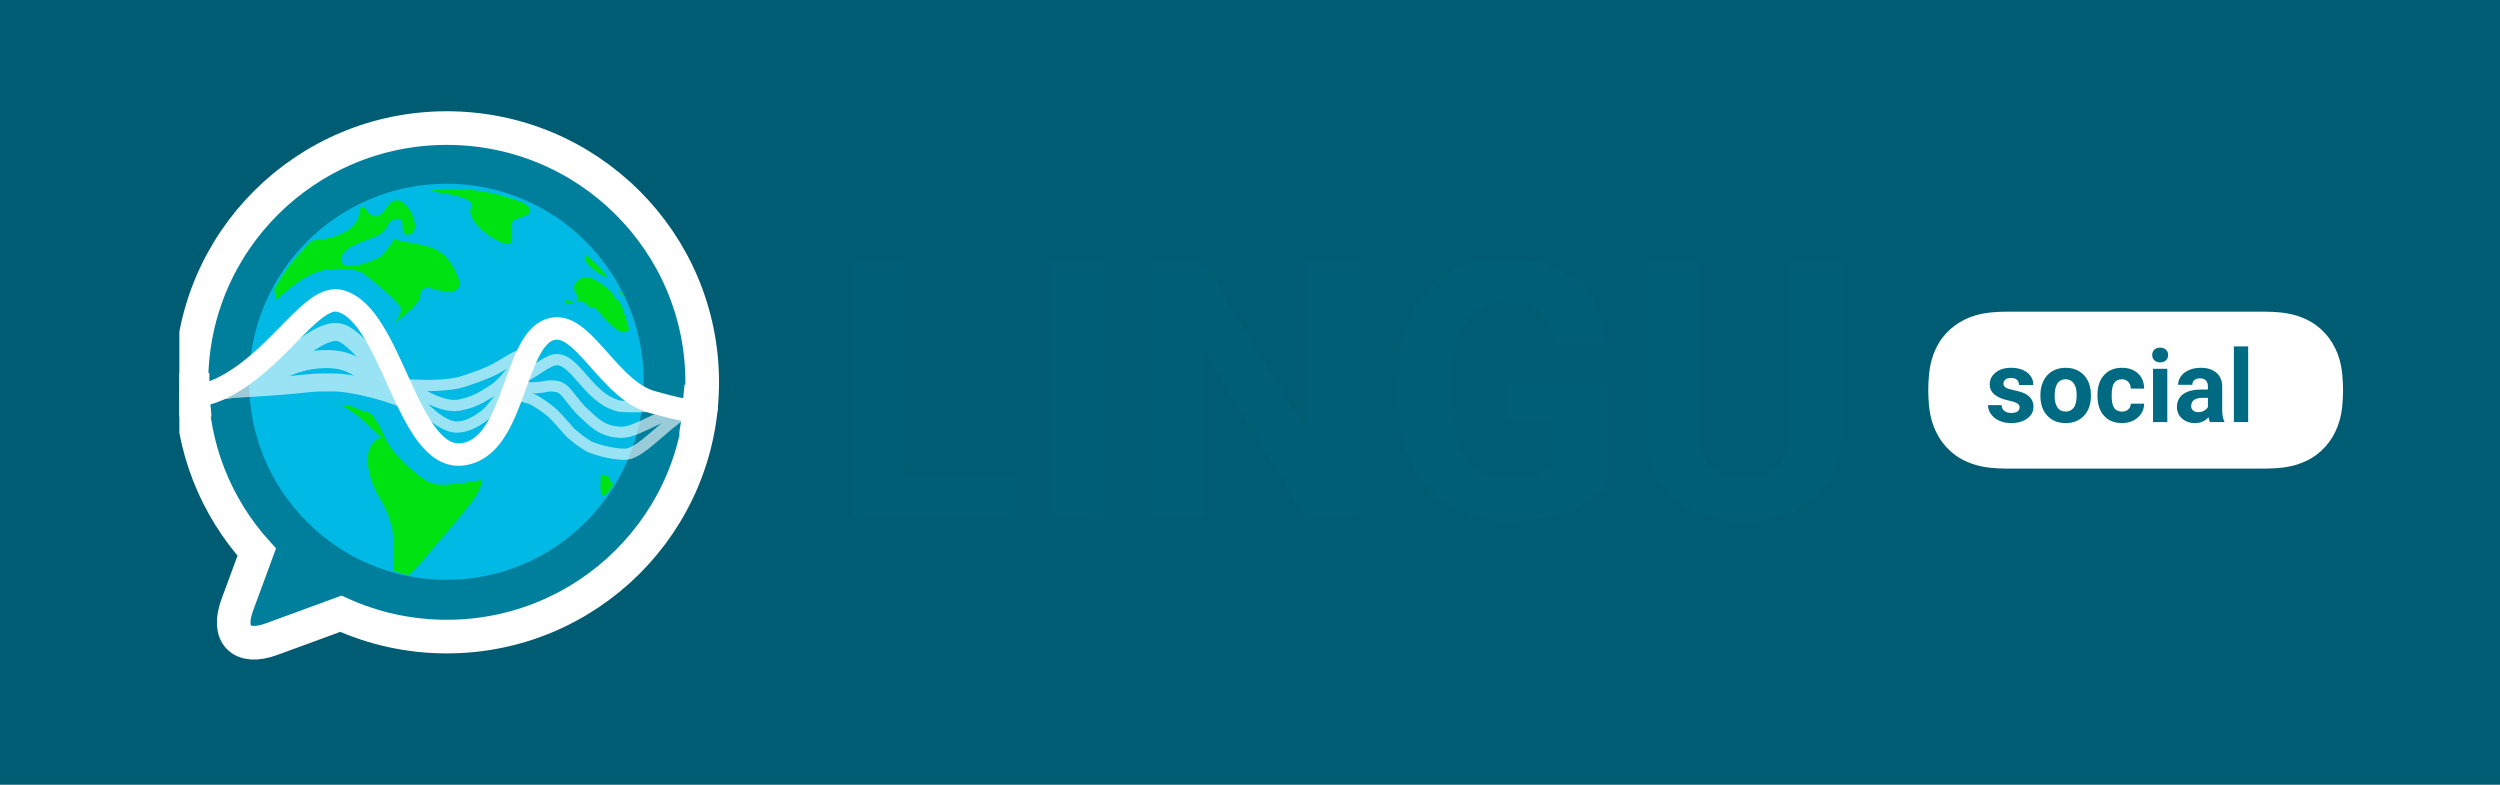 <?xml version="1.0" encoding="utf-8"?>
<svg width="223px" height="70px" viewBox="0 0 223 70" version="1.1" xmlns:xlink="http://www.w3.org/1999/xlink" xmlns="http://www.w3.org/2000/svg">
  <defs>
    <filter id="filter_1">
      <feColorMatrix in="SourceGraphic" type="matrix" values="0 0 0 0 1 0 0 0 0 1 0 0 0 0 1 0 0 0 1 0" color-interpolation-filters="sRGB" />
    </filter>
    <path d="M0 0L49.194 0L49.194 50L0 50L0 0Z" id="path_1" />
    <rect width="223" height="70" id="artboard_1" />
    <clipPath id="clip_1">
      <use xlink:href="#artboard_1" clip-rule="evenodd" />
    </clipPath>
    <clipPath id="mask_1">
      <use xlink:href="#path_1" />
    </clipPath>
  </defs>
  <g id="1024-1030" clip-path="url(#clip_1)">
    <use xlink:href="#artboard_1" stroke="none" fill="#005C72" />
    <g id="Logo-5" transform="translate(74 15.8)" filter="url(#filter_1)" artboard="3780845f-b8db-4f8f-9948-12a320783978">
      <g fill="#005F76" stroke="none" id="LINGU">
        <path d="M69.281 27.5Q68.016 29.016 65.703 29.852Q63.391 30.688 60.578 30.688Q57.625 30.688 55.398 29.398Q53.172 28.109 51.961 25.656Q50.75 23.203 50.719 19.891L50.719 18.344Q50.719 14.938 51.867 12.445Q53.016 9.953 55.18 8.633Q57.344 7.312 60.25 7.312Q64.297 7.312 66.578 9.242Q68.859 11.172 69.281 14.859L64.719 14.859Q64.406 12.906 63.336 12Q62.266 11.094 60.391 11.094Q58 11.094 56.75 12.891Q55.5 14.688 55.484 18.234L55.484 19.688Q55.484 23.266 56.844 25.094Q58.203 26.922 60.828 26.922Q63.469 26.922 64.594 25.797L64.594 21.875L60.328 21.875L60.328 18.422L69.281 18.422L69.281 27.5ZM6.719 26.609L16.672 26.609L16.672 30.375L2.031 30.375L2.031 7.625L6.719 7.625L6.719 26.609ZM24.344 30.375L19.656 30.375L19.656 7.625L24.344 7.625L24.344 30.375ZM42.5 30.375L47.188 30.375L47.188 7.625L42.516 7.625L42.516 22.625L33.375 7.625L28.688 7.625L28.688 30.375L33.375 30.375L33.375 15.406L42.5 30.375ZM90.297 22.609L90.297 7.625L85.594 7.625L85.594 22.766Q85.531 26.922 81.578 26.922Q79.688 26.922 78.617 25.898Q77.547 24.875 77.547 22.641L77.547 7.625L72.859 7.625L72.859 22.781Q72.906 26.469 75.25 28.578Q77.594 30.688 81.578 30.688Q85.625 30.688 87.961 28.516Q90.297 26.344 90.297 22.609Z" />
      </g>
    </g>
    <g id="logo-6" transform="translate(16 9.583)" artboard="a7bdd031-edf3-442e-b81c-f56fdb0bfc38">
      <path d="M0 0L49.194 0L49.194 50L0 50L0 0Z" id="Background" fill="#FFFFFF" fill-opacity="0" fill-rule="evenodd" stroke="none" />
      <g clip-path="url(#mask_1)">
        <g id="Page-1" transform="translate(-0 1.841)">
          <g id="logo">
            <g id="Logo-2">
              <path d="M14.407 43.322L8.213 45.592C5.542 46.571 4.183 45.206 5.162 42.548L6.901 37.826C3.279 33.81 1.076 28.501 1.076 22.68C1.076 10.154 11.275 -5.76819e-07 23.857 0C36.438 3.84546e-07 46.637 10.154 46.637 22.68C46.637 35.205 36.438 45.359 23.857 45.359C20.485 45.359 17.285 44.63 14.407 43.322L14.407 43.322Z" id="chatbubble-left" fill="#007F9D" fill-rule="evenodd" stroke="#FFFFFF" stroke-width="3" />
              <g id="Imported-Layers" transform="translate(6.219 4.965)">
                <path d="M0 17.665C0 7.909 7.88 0 17.601 0C27.322 0 35.203 7.909 35.203 17.665C35.203 27.421 27.322 35.33 17.601 35.33C7.88 35.33 0 27.421 0 17.665Z" id="Oval-256" fill="#00BAE5" fill-rule="evenodd" stroke="none" />
                <path d="M15.489 22.98C14.099 22.322 14.44 20.726 13.099 19.964C12.205 19.454 11.154 19.428 10.402 19.063C9.65 18.699 10.025 17.937 9.454 18.119C8.881 18.3 7.056 18.735 7.377 16.772C7.699 14.808 10.848 15.317 11.063 15.972C11.278 16.627 11.814 17.099 11.743 16.59C11.671 16.081 11.635 13.462 12.852 12.515C14.068 11.57 15.357 10.589 15.286 9.897C15.213 9.208 16.108 9.278 16.108 9.278C16.108 9.278 19.257 10.479 18.685 8.479C17.432 4.987 15.249 5.679 12.816 4.914C13.074 4.995 11.905 6.386 11.718 6.502C11.313 6.751 10.787 6.936 10.339 7.082C9.803 7.258 8.085 7.746 8.237 6.624C8.358 5.733 9.958 5.229 10.617 4.972C11.06 4.8 11.51 4.66 11.886 4.353C12.381 3.951 12.405 3.276 13.099 3.133C13.661 3.018 13.674 3.426 13.69 3.834C13.704 4.224 13.72 4.612 14.218 4.547C15.842 4.306 13.646 -0.009 12.351 2.005C11.206 3.788 10.562 2.441 10.402 2.244C10.307 2.128 10.229 2.072 10.164 2.053L9.967 2.143C9.822 2.365 9.788 2.893 9.719 3.072C9.524 3.573 9.19 3.897 8.751 4.181C7.881 4.743 6.779 4.965 5.767 5.061C5.766 5.061 5.712 5.065 5.616 5.074C4.287 6.306 3.153 7.752 2.257 9.355C2.267 9.567 2.281 9.722 2.299 9.776C2.369 9.987 2.419 10.177 2.454 10.356C2.575 10.988 2.503 11.482 2.476 12.253C2.455 12.859 2.284 13.664 2.579 14.226C2.977 14.988 3.817 15.476 4.252 16.285C4.656 17.038 4.873 18.176 5.6 18.689C6.252 19.147 7.074 19.24 7.788 19.545C8.505 19.854 9.171 20.319 9.797 20.783C9.987 20.922 11.718 22.636 11.85 22.592C9.626 23.34 10.823 26.743 11.623 28.001C12.182 28.877 12.581 29.908 12.798 30.927C12.841 31.127 12.958 34.556 12.784 34.492C12.784 34.492 13.354 34.702 14.104 34.908C14.445 35 16.438 32.47 16.747 32.123C17.394 31.399 18.03 30.669 18.631 29.904C19.858 28.343 22.351 25.95 19.412 24.665C18.105 24.093 16.783 23.593 15.489 22.98L15.489 22.98Z" id="Fill-2" fill="#00E313" fill-rule="evenodd" stroke="none" />
                <path d="M16.365 0.548L16.294 0.71C16.294 0.71 20.329 1.1 19.82 2.076C19.31 3.05 21.082 4.683 22.628 5.282C24.173 5.88 22.892 3.529 23.684 3.21C24.475 2.891 25.402 2.769 24.957 2.094C24.901 2.009 24.742 1.878 24.503 1.719C22.504 0.909 20.335 0.461 18.066 0.461C17.491 0.461 16.925 0.492 16.365 0.548" id="Fill-4" fill="#00E313" fill-rule="evenodd" stroke="none" />
                <path d="M30.98 11.184C31.41 11.699 33.101 13.785 33.74 13.115C33.807 13.044 33.838 12.949 33.852 12.84C33.624 12.136 33.359 11.449 33.054 10.786C32.667 10.151 32.288 9.642 32.288 9.642C32.288 9.642 30.433 7.818 29.626 8.469C29.626 8.469 28.538 8.851 29.193 9.846C29.853 10.839 28.235 10.361 28.235 10.361C28.235 10.361 27.54 12.465 28.538 12.255C29.531 12.044 30.546 10.668 30.98 11.184" id="Fill-5" fill="#00E313" fill-rule="evenodd" stroke="none" />
                <path d="M33.782 13.136C33.824 13.08 33.842 13.002 33.852 12.918C33.684 12.264 33.485 11.628 33.255 11.014C33.101 10.704 32.961 10.446 32.877 10.296C33.071 11.213 33.208 12.159 33.27 13.132C33.474 13.268 33.658 13.299 33.782 13.136" id="Fill-6" fill="#00E313" fill-rule="evenodd" stroke="none" />
                <path d="M33.504 18.622C33.663 17.994 34.132 17.657 34.642 17.577C34.639 17.456 34.64 17.335 34.633 17.214C34.62 17.201 33.365 14.009 32.949 13.701C32.821 13.607 32.71 13.694 32.59 13.78C32.313 13.978 31.991 14.176 31.324 12.2C31.324 12.2 29.518 11.49 28.597 14.065C27.676 16.64 27.464 19.066 28.526 20.261C28.984 20.775 29.704 20.708 30.36 20.641C31.225 20.551 31.977 20.463 31.854 21.716C31.644 23.92 30.829 28.659 31.82 27.726C31.949 27.606 32.132 27.373 32.352 27.065L32.482 26.812C32.045 26.381 31.809 25.701 32.13 24.979C33.028 22.953 32.968 20.745 33.504 18.622L33.504 18.622Z" id="Fill-7" fill="#00E313" fill-rule="evenodd" stroke="none" />
                <path d="M30.072 6.362C30.072 6.362 29.418 6.794 31.134 7.942C32.852 9.09 31.32 7.415 30.072 6.362" id="Fill-9" fill="#00E313" fill-rule="evenodd" stroke="none" />
                <path d="M32.877 9.313C32.933 9.435 32.987 9.557 33.038 9.679C33.19 9.815 33.432 10.038 33.683 10.296C33.435 9.96 33.166 9.633 32.877 9.313" id="Fill-10" fill="#00E313" fill-rule="evenodd" stroke="none" />
                <path d="M32.877 13.247L32.877 13.272C33.048 13.765 33.211 14.053 33.355 14.053C33.479 14.053 33.59 13.841 33.683 13.353C33.591 13.834 33.482 14.04 33.359 14.04C33.213 14.04 33.049 13.747 32.877 13.247M32.877 10.296L32.877 10.297C32.963 10.457 33.098 10.717 33.245 11.027C33.477 11.671 33.678 12.338 33.847 13.024C33.837 13.109 33.82 13.188 33.781 13.246C33.819 13.19 33.84 13.118 33.85 13.035C33.85 13.03 33.851 13.025 33.852 13.019C33.686 12.347 33.489 11.693 33.263 11.061C33.112 10.741 32.967 10.465 32.877 10.296" id="Fill-13" fill="#00E313" fill-rule="evenodd" stroke="none" />
                <path d="M14.175 33.9C14.175 34.428 13.964 34.854 13.368 34.884C13.964 34.854 14.175 34.428 14.175 33.9M18.245 31.933C18.236 31.933 18.227 31.934 18.218 31.935C18.037 32.103 17.865 32.278 17.681 32.445C17.35 32.743 15.253 34.884 14.828 34.884C14.82 34.884 14.813 34.883 14.806 34.882C13.989 34.702 13.368 34.518 13.368 34.518L13.374 34.518L13.368 34.518C13.368 34.518 13.989 34.702 14.806 34.882C14.813 34.883 14.82 34.884 14.828 34.884C15.253 34.884 17.35 32.743 17.681 32.445C17.869 32.275 18.058 32.104 18.245 31.933" id="Fill-16" fill="#00E313" fill-rule="evenodd" stroke="none" />
                <path d="M32.877 10.296C33.071 11.213 33.203 12.161 33.266 13.133C33.374 13.205 33.477 13.246 33.568 13.246C33.645 13.246 33.713 13.217 33.77 13.149C33.771 13.149 33.771 13.148 33.772 13.148C33.772 13.147 33.772 13.146 33.773 13.146L33.786 13.13C33.825 13.074 33.842 12.998 33.852 12.916C33.682 12.257 33.48 11.616 33.247 10.998C33.099 10.7 32.964 10.45 32.877 10.296" id="Fill-18" fill="#00E313" fill-rule="evenodd" stroke="none" />
              </g>
              <path d="M16.231 12.853C16.538 13.034 19.173 15.11 19.688 15.934C20.128 16.638 18.392 18.107 18.798 18.171C19.815 18.333 19.532 22.188 20.6 22.356C21.659 22.523 23.094 22.486 24.271 21.588C26.461 19.918 28.455 16.737 30.377 16.686C31.061 16.668 32.381 15.849 33.26 15.934C33.497 15.956 35.809 15.382 35.854 15.404C36.337 15.634 38.43 17.567 38.965 18.171C39.586 18.874 39.866 19.5 40.522 19.916C40.736 20.052 41.369 21.407 40.97 22.885C40.571 24.363 40.315 26.542 40.315 26.542C40.315 26.542 40.314 28.839 39.428 30.255C38.542 31.671 37.325 30.666 37.136 30.723C35.581 31.195 35.035 27.368 33.947 27.159C31.337 26.658 30.405 22.051 29.288 23.898C27.272 27.234 28.033 31.185 27.948 31.199C26.677 31.415 23.93 32.028 22.688 31.743C21.63 31.5 19.076 29.161 18.435 27.808C17.903 26.682 17.341 25.424 16.716 25.315C15.85 25.164 15.973 24.911 14.811 24.726C14.125 24.617 11.977 24.726 11.539 24.726C9.521 24.726 6.885 24.726 6.885 24.726L6.885 19.916C6.885 19.916 6.682 17.717 8.126 15.934C8.791 15.113 10.738 13.38 12.231 12.853C13.724 12.326 15.8 12.6 16.231 12.853L16.231 12.853Z" id="Rectangle" fill="#00BAE5" fill-rule="evenodd" stroke="none" />
              <g id="Group-4" transform="translate(0.777 15.37)">
                <g id="Group" transform="translate(0 2.821)" opacity="0.6">
                  <path d="M0 5.759C0 5.759 1.495 5.402 3.438 5.151C4.564 5.006 6.248 4.26 7.579 3.405C9.132 2.407 11.887 -0.445 13.601 0.059C15.316 0.563 18.658 5.609 19.359 6.049" id="Line" fill="none" fill-rule="evenodd" stroke="#FFFFFF" stroke-width="1.606" stroke-linecap="square" />
                  <path d="M0 5.755C0 5.755 1.495 5.398 3.438 5.147C4.564 5.002 6.664 4.445 7.995 3.589C9.548 2.591 12.208 2.111 13.922 2.615C15.636 3.119 18.658 5.605 19.359 6.045" id="Line#1" fill="none" fill-rule="evenodd" stroke="#FFFFFF" stroke-width="1.606" stroke-linecap="square" />
                  <path d="M0 5.755C0 5.755 0.564 5.312 2.858 5.147C4.101 5.059 6.579 4.964 9.153 4.724C11.383 4.517 10.875 4.499 12.922 4.499C14.97 4.499 18.658 5.605 19.359 6.045" id="Line#2" fill="none" fill-rule="evenodd" stroke="#FFFFFF" stroke-width="1.606" stroke-linecap="square" />
                </g>
                <g id="Line#3" transform="translate(0.955 0)">
                  <path d="M0 8.511C1.106 8.266 1.847 7.979 2.843 7.401C7.407 4.754 10.185 -0.573 12.596 0.05C17.275 1.259 18.572 14.417 23.553 13.729C27.906 13.129 28.036 5.001 30.66 2.963C31.038 2.669 31.468 2.502 31.97 2.502C34.494 2.502 36.823 8.046 40.394 9.052C44.196 10.122 44.351 9.833 44.351 9.833" id="path-1-link" fill="none" fill-rule="evenodd" stroke="none" />
                  <path d="M0 8.511C1.106 8.266 1.847 7.979 2.843 7.401C7.407 4.754 10.185 -0.573 12.596 0.05C17.275 1.259 18.572 14.417 23.553 13.729C27.906 13.129 28.036 5.001 30.66 2.963C31.038 2.669 31.468 2.502 31.97 2.502C34.494 2.502 36.823 8.046 40.394 9.052C44.196 10.122 44.351 9.833 44.351 9.833" id="path-1-link#1" fill="none" fill-rule="evenodd" stroke="#FFFFFF" stroke-width="2" />
                </g>
                <path d="M44.283 7.515L46.824 8.014C46.824 8.014 47.302 8.938 47.246 9.664C47.191 10.391 46.539 12.271 46.539 12.271C46.539 12.271 46.154 12.535 45.908 12.553C45.661 12.571 44.047 12.45 44.047 12.45C44.047 12.45 43.83 12.023 43.82 11.85C43.81 11.676 43.959 10.903 43.959 10.903L44.283 7.515L44.283 7.515Z" id="Rectangle-2" fill="#FFFFFF" fill-rule="evenodd" stroke="none" />
                <g id="Group-2" transform="translate(19.308 4.857)" opacity="0.6">
                  <path d="M0 2.649C0 2.649 3.471 2.97 5.3 2.355C6.256 2.034 6.762 1.863 7.739 1.433C8.633 1.038 10.266 -0.186 10.601 0.024" id="Line#4" fill="none" fill-rule="evenodd" stroke="#FFFFFF" stroke-width="1" stroke-linecap="square" />
                  <path d="M0.079 2.577C0.079 2.577 3.142 4.97 5.046 4.448C5.574 4.303 6.159 4.284 7.818 3.198C9.478 2.111 10.297 0.141 10.461 0.244" id="Line#5" fill="none" fill-rule="evenodd" stroke="#FFFFFF" stroke-width="1" stroke-linecap="square" />
                  <path d="M0.079 2.837C0.079 2.837 2.715 6.443 4.662 6.443C5.271 6.443 6.102 6.205 7.201 5.348C8.256 4.526 9.849 1.624 10.013 1.727" id="Line#6" fill="none" fill-rule="evenodd" stroke="#FFFFFF" stroke-width="1" stroke-linecap="square" />
                </g>
                <g id="Group-3" transform="translate(29.097 5.285)" opacity="0.6">
                  <path d="M0.756 2.393C1.213 2.562 2.03 2.552 2.794 2.393C3.192 2.31 3.483 2.342 3.782 2.393C4.098 2.448 4.421 2.655 4.714 3.028C5.226 3.68 5.819 4.43 6.092 4.66C6.826 5.276 7.672 6.481 9.602 6.481C11.1 6.481 13.764 4.332 15.851 4.42C17.926 4.508 16.234 5.993 16.583 6.213" id="Line#7" fill="none" fill-rule="evenodd" stroke="#FFFFFF" stroke-width="1" stroke-linecap="square" />
                  <path d="M0 2.716C0.694 2.972 0.475 3.284 1.346 3.434C1.659 3.488 2.928 4.302 3.51 4.865C4.091 5.428 4.869 6.41 5.144 6.64C5.503 6.942 5.87 7.25 6.529 7.66C7.219 8.088 9.44 8.589 10.213 8.397C11.912 7.975 14.87 4.03 16.957 4.118" id="Line#8" fill="none" fill-rule="evenodd" stroke="#FFFFFF" stroke-width="1" stroke-linecap="square" />
                  <path d="M1.332 1.281C1.712 1.081 2.742 0.295 3.393 0.072C5.285 -0.577 6.416 3.367 9.248 4.114C10.156 4.354 14.12 4.026 16.206 4.114" id="Line#9" fill="none" fill-rule="evenodd" stroke="#FFFFFF" stroke-width="1" stroke-linecap="square" />
                </g>
              </g>
              <path d="M0 21.846L2.676 21.846C2.676 21.846 2.676 22.191 2.676 22.34C2.676 22.794 2.676 23.202 2.676 23.656C2.676 24.008 2.774 24.651 2.817 25.134C2.859 25.618 2.856 25.742 2.856 25.742L0 25.742L0 21.846L0 21.846Z" id="Rectangle-3" fill="#FFFFFF" fill-rule="evenodd" stroke="none" />
            </g>
          </g>
        </g>
      </g>
    </g>
    <g id="Logo-7" transform="translate(172 27.8)" artboard="59b36994-a3e7-40f0-99dd-20dba091d531">
      <path d="M7 0C30 -6.11959e-07 30 -6.11959e-07 30 -6.11959e-07C30.933 0.011 31.855 0.061 32.756 0.323C33.258 0.468 33.743 0.672 34.191 0.94C35.425 1.676 36.28 2.872 36.677 4.244C36.939 5.145 36.989 6.067 37 7C37 7 37 7 37 7C36.989 7.933 36.939 8.855 36.677 9.756C36.28 11.127 35.425 12.324 34.191 13.06C33.743 13.328 33.258 13.532 32.756 13.677C31.855 13.939 30.933 13.989 30 14C7 14 7 14 7 14C6.067 13.989 5.145 13.939 4.244 13.677C3.742 13.532 3.257 13.328 2.809 13.06C1.575 12.324 0.72 11.128 0.323 9.756C0.061 8.855 0.011 7.933 -3.0598e-07 7C-3.0598e-07 7 -3.0598e-07 7 -3.0598e-07 7C0.011 6.067 0.061 5.145 0.323 4.244C0.468 3.742 0.672 3.257 0.94 2.809C1.676 1.575 2.872 0.72 4.244 0.323C5.145 0.061 6.067 0.011 7 0Z" id="Rectangle" fill="#FFFFFF" fill-rule="evenodd" stroke="none" />
      <g fill="#006A82" stroke="none" id="social" transform="translate(5.087 1.151)">
        <path d="M22.175 8.699L23.449 8.699L23.449 1.949L22.175 1.949L22.175 8.699ZM15.08 2.244Q14.889 2.428 14.889 2.714Q14.889 3.004 15.084 3.188Q15.28 3.373 15.601 3.373Q15.921 3.373 16.117 3.188Q16.312 3.004 16.312 2.714Q16.312 2.428 16.119 2.244Q15.926 2.059 15.601 2.059Q15.271 2.059 15.08 2.244ZM2.832 7.018Q3.063 7.152 3.063 7.385Q3.063 7.609 2.876 7.748Q2.689 7.886 2.325 7.886Q1.934 7.886 1.701 7.706Q1.468 7.526 1.45 7.188L0.246 7.188Q0.246 7.618 0.51 7.989Q0.773 8.361 1.237 8.574Q1.701 8.787 2.298 8.787Q3.182 8.787 3.74 8.385Q4.298 7.983 4.298 7.333Q4.298 6.423 3.292 6.054Q2.966 5.935 2.492 5.841Q2.017 5.746 1.817 5.616Q1.617 5.487 1.617 5.276Q1.617 5.052 1.793 4.907Q1.969 4.762 2.29 4.762Q2.663 4.762 2.839 4.94Q3.015 5.118 3.015 5.39L4.285 5.39Q4.285 4.709 3.742 4.283Q3.199 3.856 2.294 3.856Q1.446 3.856 0.921 4.281Q0.396 4.705 0.396 5.337Q0.396 6.423 2.092 6.779Q2.602 6.884 2.832 7.018ZM5.19 5.017Q4.917 5.57 4.917 6.278L4.917 6.335Q4.917 7.469 5.531 8.128Q6.144 8.787 7.172 8.787Q8.2 8.787 8.811 8.126Q9.422 7.464 9.422 6.37L9.413 6.045Q9.343 5.034 8.734 4.445Q8.125 3.856 7.163 3.856Q6.486 3.856 5.974 4.16Q5.462 4.463 5.19 5.017ZM12.182 7.763Q12.533 7.763 12.753 7.57Q12.973 7.376 12.981 7.056L14.172 7.056Q14.168 7.539 13.909 7.941Q13.649 8.343 13.199 8.565Q12.748 8.787 12.204 8.787Q11.184 8.787 10.595 8.139Q10.006 7.491 10.006 6.348L10.006 6.265Q10.006 5.166 10.591 4.511Q11.175 3.856 12.195 3.856Q13.087 3.856 13.625 4.364Q14.164 4.872 14.172 5.715L12.981 5.715Q12.973 5.344 12.753 5.112Q12.533 4.88 12.173 4.88Q11.729 4.88 11.503 5.204Q11.276 5.527 11.276 6.254L11.276 6.386Q11.276 7.121 11.501 7.442Q11.725 7.763 12.182 7.763ZM20.039 8.699Q19.951 8.528 19.912 8.273Q19.45 8.787 18.712 8.787Q18.013 8.787 17.554 8.383Q17.095 7.979 17.095 7.363Q17.095 6.607 17.655 6.203Q18.215 5.799 19.274 5.794L19.859 5.794L19.859 5.522Q19.859 5.192 19.69 4.995Q19.52 4.797 19.156 4.797Q18.835 4.797 18.653 4.951Q18.47 5.104 18.47 5.373L17.2 5.373Q17.2 4.959 17.455 4.608Q17.71 4.256 18.176 4.056Q18.642 3.856 19.222 3.856Q20.101 3.856 20.617 4.298Q21.133 4.74 21.133 5.54L21.133 7.601Q21.138 8.277 21.322 8.625L21.322 8.699L20.039 8.699ZM14.963 3.944L14.963 8.699L16.238 8.699L16.238 3.944L14.963 3.944ZM6.442 7.404Q6.188 7.046 6.188 6.368Q6.188 5.607 6.442 5.243Q6.697 4.88 7.163 4.88Q7.633 4.88 7.893 5.246Q8.152 5.611 8.152 6.276Q8.152 7.055 7.893 7.409Q7.633 7.763 7.172 7.763Q6.697 7.763 6.442 7.404ZM18.989 7.816Q19.27 7.816 19.507 7.691Q19.745 7.565 19.859 7.354L19.859 6.537L19.384 6.537Q18.431 6.537 18.369 7.196L18.365 7.271Q18.365 7.508 18.532 7.662Q18.699 7.816 18.989 7.816Z" />
      </g>
    </g>
  </g>
</svg>